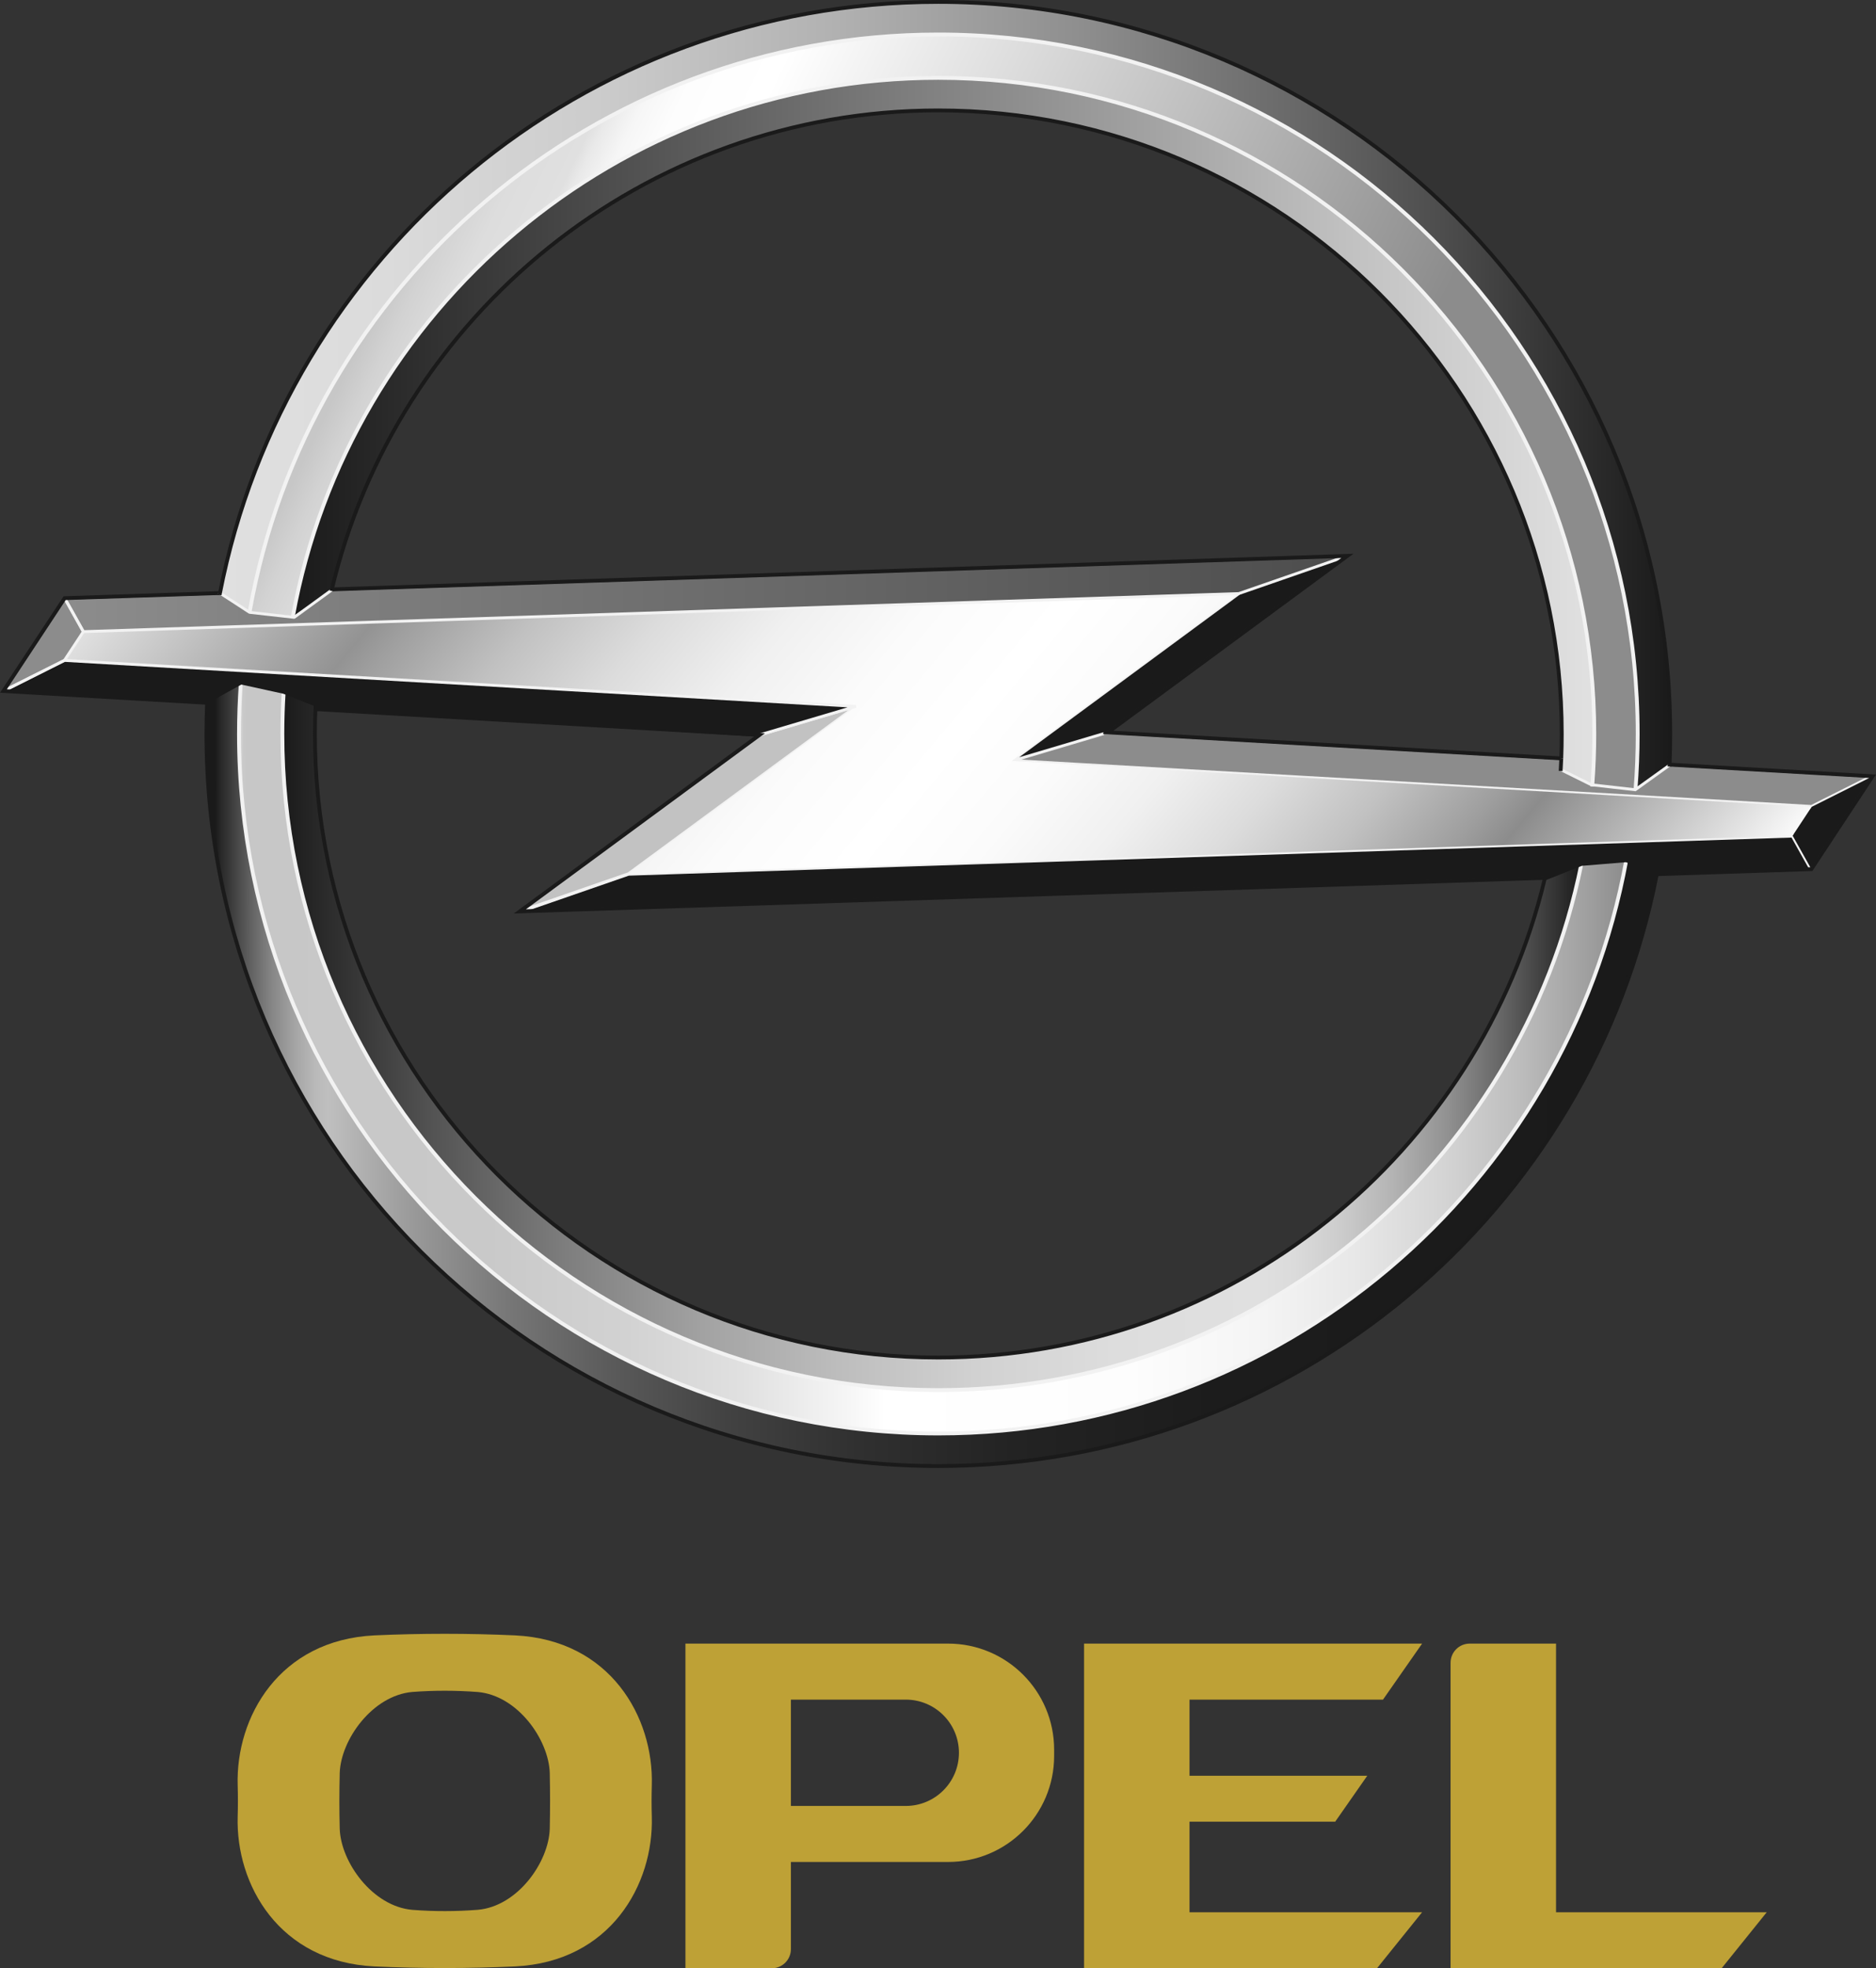 <?xml version="1.0" encoding="utf-8"?>
<!-- Generator: Adobe Illustrator 13.0.0, SVG Export Plug-In . SVG Version: 6.00 Build 14948)  -->
<!DOCTYPE svg PUBLIC "-//W3C//DTD SVG 1.0//EN" "http://www.w3.org/TR/2001/REC-SVG-20010904/DTD/svg10.dtd">
<svg version="1.0" id="Layer_1" xmlns="http://www.w3.org/2000/svg" xmlns:xlink="http://www.w3.org/1999/xlink" x="0px" y="0px"
	 width="284.503px" height="298.428px" viewBox="0 0 284.503 298.428" enable-background="new 0 0 284.503 298.428"
	 xml:space="preserve">
<rect x="0" y="0" width="284.503" height="298.428" fill="#333333" stroke="none"/>
<path fill="#BEA136" d="M143.781,249.202h-39.833v49.227h13.092c1.603,0,2.902-1.299,2.902-2.901V282.31h23.839
	c8.882,0,16.083-7.201,16.083-16.083v-0.942C159.864,256.402,152.663,249.202,143.781,249.202z M137.367,273.815h-17.425v-16.119
	h17.425c4.451,0,8.06,3.608,8.06,8.061C145.426,270.207,141.818,273.815,137.367,273.815z"/>
<polygon fill="#BEA136" points="215.667,289.934 180.396,289.934 180.396,276.206 202.487,276.206 207.348,269.242 180.396,269.242 
	180.396,257.696 209.737,257.696 215.667,249.202 164.401,249.202 164.401,298.428 208.825,298.428 "/>
<path fill="#BEA136" d="M235.979,289.934v-40.732h-13.092c-1.603,0-2.901,1.299-2.901,2.901v46.325h41.105l6.842-8.494H235.979z"/>
<path fill="#BEA136" d="M98.849,270.663c0.3-10.269-6.26-22.016-20.757-22.707c-7.055-0.321-14.236-0.321-21.291,0
	c-14.497,0.691-21.054,12.438-20.757,22.707c0.048,1.593,0.048,3.187,0,4.779c-0.297,10.269,6.26,22.016,20.757,22.707
	c7.054,0.325,14.237,0.325,21.291,0c14.497-0.691,21.057-12.438,20.757-22.707C98.799,273.849,98.799,272.255,98.849,270.663z
	 M83.373,277.294c-0.165,5.064-4.874,11.732-10.896,12.269c-3.285,0.257-6.653,0.263-9.94,0.009
	c-6.031-0.521-10.835-7.204-11.016-12.277c-0.074-2.858-0.068-5.631,0-8.49c0.18-5.075,4.984-11.75,11.016-12.271
	c3.288-0.251,6.655-0.245,9.94,0.009c6.021,0.538,10.728,7.196,10.896,12.263C83.435,271.662,83.438,274.437,83.373,277.294z"/>
<polygon fill="#1A1A1A" points="187.874,89.995 203.595,84.539 167.376,111.235 153.438,115.377 "/>
<polygon fill="#8C8C8C" points="283.567,117.909 274.729,122.345 153.438,115.377 167.376,111.235 "/>
<polygon fill="#1A1A1A" points="274.573,131.547 79.573,137.931 95.308,132.478 271.858,126.698 "/>
<polygon fill="#8C8C8C" points="79.573,137.931 95.308,132.478 129.788,107.101 115.845,111.235 "/>
<polygon fill="#1A1A1A" points="129.788,107.101 115.845,111.235 0.935,104.561 9.769,100.13 "/>
<polygon fill="#8C8C8C" points="9.93,90.922 12.644,95.771 9.769,100.13 0.935,104.561 "/>
<linearGradient id="SVGID_1_" gradientUnits="userSpaceOnUse" x1="9.93" y1="90.155" x2="203.595" y2="90.155">
	<stop  offset="0" style="stop-color:#8C8C8C"/>
	<stop  offset="1" style="stop-color:#4D4D4D"/>
</linearGradient>
<polyline fill="url(#SVGID_1_)" points="9.93,90.922 12.644,95.771 187.874,89.995 203.595,84.539 "/>
<polyline fill="#1A1A1A" stroke="#F2F2F2" stroke-width="0.435" points="167.376,111.235 153.438,115.377 187.874,89.995 "/>
<polyline fill="#8C8C8C" stroke="#F2F2F2" stroke-width="0.58" points="283.567,117.909 274.729,122.345 153.438,115.377 "/>
<polyline fill="#1A1A1A" stroke="#F2F2F2" stroke-width="0.58" points="79.573,137.931 95.308,132.478 271.858,126.698 
	274.573,131.547 "/>
<polyline fill="#1A1A1A" points="274.573,131.547 271.858,126.698 274.729,122.345 283.567,117.909 "/>
<polyline fill="#C2C2C2" stroke="#F2F2F2" stroke-width="0.435" points="79.573,137.931 95.308,132.478 129.788,107.101 
	115.845,111.235 "/>
<linearGradient id="SVGID_2_" gradientUnits="userSpaceOnUse" x1="58.578" y1="41.029" x2="225.921" y2="181.446">
	<stop  offset="0" style="stop-color:#E0E0E0"/>
	<stop  offset="0.15" style="stop-color:#939393"/>
	<stop  offset="0.17" style="stop-color:#9F9F9F"/>
	<stop  offset="0.235" style="stop-color:#C1C1C1"/>
	<stop  offset="0.302" style="stop-color:#DCDCDC"/>
	<stop  offset="0.37" style="stop-color:#F0F0F0"/>
	<stop  offset="0.439" style="stop-color:#FBFBFB"/>
	<stop  offset="0.511" style="stop-color:#FFFFFF"/>
	<stop  offset="0.576" style="stop-color:#FBFBFB"/>
	<stop  offset="0.639" style="stop-color:#F0F0F0"/>
	<stop  offset="0.701" style="stop-color:#DCDCDC"/>
	<stop  offset="0.763" style="stop-color:#C1C1C1"/>
	<stop  offset="0.824" style="stop-color:#9E9E9E"/>
	<stop  offset="0.85" style="stop-color:#8C8C8C"/>
	<stop  offset="1" style="stop-color:#FAFAFA"/>
</linearGradient>
<path fill="url(#SVGID_2_)" d="M12.644,95.771c-0.758,1.149-1.441,2.185-2.875,4.359c14.647,0.851,120.019,6.971,120.019,6.971
	s-23.76,17.488-34.479,25.377c26.438-0.866,171.99-5.63,176.55-5.78c0.758-1.148,1.439-2.182,2.871-4.354
	c-14.682-0.843-121.292-6.967-121.292-6.967s23.733-17.493,34.437-25.383C161.489,90.864,17.201,95.621,12.644,95.771z"/>
<polyline fill="#1A1A1A" stroke="#F2F2F2" stroke-width="0.435" points="0.935,104.561 9.769,100.13 129.788,107.101 
	114.37,111.67 "/>
<polyline fill="none" stroke="#F2F2F2" stroke-width="0.435" points="9.93,90.922 12.644,95.771 9.769,100.13 0.935,104.561 "/>
<polyline fill="none" stroke="#F2F2F2" stroke-width="0.435" points="9.93,90.922 12.644,95.771 187.874,89.995 203.595,84.539 "/>
<path fill="none" stroke="#1A1A1A" stroke-width="0.58" d="M203.588,84.306L9.802,90.694l-9.283,14.075
	c0,0,113.4,6.586,114.67,6.66c-1.007,0.741-36.357,26.759-36.357,26.759l195.868-6.412l9.283-14.076c0,0-114.682-6.587-115.951-6.66
	c1.006-0.742,36.303-26.758,36.303-26.758L203.588,84.306z"/>
<linearGradient id="SVGID_3_" gradientUnits="userSpaceOnUse" x1="31.299" y1="162.886" x2="251.314" y2="162.886">
	<stop  offset="0.006" style="stop-color:#1A1A1A"/>
	<stop  offset="0.01" style="stop-color:#282828"/>
	<stop  offset="0.029" style="stop-color:#5D5D5D"/>
	<stop  offset="0.046" style="stop-color:#888888"/>
	<stop  offset="0.062" style="stop-color:#A6A6A6"/>
	<stop  offset="0.075" style="stop-color:#B9B9B9"/>
	<stop  offset="0.084" style="stop-color:#BFBFBF"/>
	<stop  offset="0.143" style="stop-color:#999999"/>
	<stop  offset="0.208" style="stop-color:#777777"/>
	<stop  offset="0.28" style="stop-color:#5A5A5A"/>
	<stop  offset="0.359" style="stop-color:#424242"/>
	<stop  offset="0.449" style="stop-color:#303030"/>
	<stop  offset="0.556" style="stop-color:#232323"/>
	<stop  offset="0.696" style="stop-color:#1C1C1C"/>
	<stop  offset="1" style="stop-color:#1A1A1A"/>
</linearGradient>
<path fill="url(#SVGID_3_)" d="M246.61,130.427c-2.796,15.38-9.045,30.367-18.928,43.777
	c-34.693,47.079-101.221,57.155-148.3,22.462c-30.389-22.395-45.36-58.053-42.826-93.182l-5.151,2.845
	c-1.562,35.706,14.116,71.514,45.049,94.309c49.35,36.366,118.836,25.842,155.201-23.507c10.141-13.761,16.635-29.087,19.658-44.823
	L246.61,130.427z"/>
<linearGradient id="SVGID_4_" gradientUnits="userSpaceOnUse" x1="33.31" y1="60.012" x2="253.306" y2="60.012">
	<stop  offset="0" style="stop-color:#E0E0E0"/>
	<stop  offset="0.116" style="stop-color:#DBDBDB"/>
	<stop  offset="0.26" style="stop-color:#CCCCCC"/>
	<stop  offset="0.42" style="stop-color:#B2B2B2"/>
	<stop  offset="0.59" style="stop-color:#8F8F8F"/>
	<stop  offset="0.767" style="stop-color:#626262"/>
	<stop  offset="0.843" style="stop-color:#4D4D4D"/>
	<stop  offset="1" style="stop-color:#1A1A1A"/>
</linearGradient>
<path fill="url(#SVGID_4_)" d="M253.202,116.165c1.537-35.68-14.143-71.454-45.055-94.233C158.8-14.435,89.314-3.911,52.948,45.438
	C42.831,59.167,36.343,74.453,33.311,90.151l4.555,2.703c2.732-15.629,9.021-30.872,19.056-44.488
	C91.614,1.287,158.142-8.79,205.22,25.904c30.578,22.534,45.547,58.497,42.777,93.837L253.202,116.165z"/>
<linearGradient id="SVGID_5_" gradientUnits="userSpaceOnUse" x1="36.25" y1="160.463" x2="246.585" y2="160.463">
	<stop  offset="0" style="stop-color:#FFFFFF"/>
	<stop  offset="4.429972e-04" style="stop-color:#ECECEC"/>
	<stop  offset="0.001" style="stop-color:#DBDBDB"/>
	<stop  offset="0.002" style="stop-color:#D0D0D0"/>
	<stop  offset="0.003" style="stop-color:#C9C9C9"/>
	<stop  offset="0.006" style="stop-color:#C7C7C7"/>
	<stop  offset="0.179" style="stop-color:#C9C9C9"/>
	<stop  offset="0.28" style="stop-color:#D2D2D2"/>
	<stop  offset="0.362" style="stop-color:#E0E0E0"/>
	<stop  offset="0.434" style="stop-color:#F4F4F4"/>
	<stop  offset="0.466" style="stop-color:#FFFFFF"/>
	<stop  offset="0.642" style="stop-color:#FDFDFD"/>
	<stop  offset="0.734" style="stop-color:#F5F5F5"/>
	<stop  offset="0.807" style="stop-color:#E7E7E7"/>
	<stop  offset="0.869" style="stop-color:#D4D4D4"/>
	<stop  offset="0.925" style="stop-color:#BCBCBC"/>
	<stop  offset="0.976" style="stop-color:#9D9D9D"/>
	<stop  offset="1" style="stop-color:#8C8C8C"/>
</linearGradient>
<path fill="url(#SVGID_5_)" d="M239.77,130.999c-5.978,29.383-25.089,55.76-54.095,69.812
	c-49.363,23.917-108.982,3.213-132.899-46.151c-7.766-16.028-10.827-33.138-9.73-49.755l-6.503-1.314
	c-1.34,17.996,1.893,36.562,10.312,53.938c25.499,52.63,89.061,74.704,141.69,49.204c31.547-15.283,52.115-44.242,58.041-76.326
	L239.77,130.999z"/>
<linearGradient id="SVGID_6_" gradientUnits="userSpaceOnUse" x1="63.697" y1="30.375" x2="248.03" y2="119.682">
	<stop  offset="0.006" style="stop-color:#C7C7C7"/>
	<stop  offset="0.025" style="stop-color:#D2D2D2"/>
	<stop  offset="0.055" style="stop-color:#DDDDDD"/>
	<stop  offset="0.09" style="stop-color:#E0E0E0"/>
	<stop  offset="0.098" style="stop-color:#E9E9E9"/>
	<stop  offset="0.117" style="stop-color:#F6F6F6"/>
	<stop  offset="0.142" style="stop-color:#FDFDFD"/>
	<stop  offset="0.197" style="stop-color:#FFFFFF"/>
	<stop  offset="0.714" style="stop-color:#8C8C8C"/>
	<stop  offset="1" style="stop-color:#8C8C8C"/>
</linearGradient>
<path fill="url(#SVGID_6_)" d="M248.003,119.738c1.488-18.231-1.717-37.077-10.254-54.696
	c-25.498-52.63-89.061-74.703-141.691-49.204C64.287,31.23,43.652,60.494,37.895,92.851l6.588,0.532
	c5.55-30.105,24.845-57.282,54.444-71.623c49.366-23.917,108.984-3.213,132.9,46.151c7.965,16.438,10.98,34.014,9.639,51.03
	L248.003,119.738z"/>
<linearGradient id="SVGID_7_" gradientUnits="userSpaceOnUse" x1="241.781" y1="65.379" x2="44.43" y2="65.379">
	<stop  offset="0" style="stop-color:#E0E0E0"/>
	<stop  offset="7.940479e-04" style="stop-color:#E0E0E0"/>
	<stop  offset="0.006" style="stop-color:#E0E0E0"/>
	<stop  offset="0.183" style="stop-color:#C2C2C2"/>
	<stop  offset="0.57" style="stop-color:#757575"/>
	<stop  offset="1" style="stop-color:#1A1A1A"/>
</linearGradient>
<path fill="url(#SVGID_7_)" d="M241.489,118.952c0.193-2.53,0.292-5.087,0.292-7.667c0-54.853-44.626-99.479-99.48-99.479
	c-48.755,0-89.431,35.256-97.872,81.613l5.839-3.826c9.83-41.711,47.363-72.852,92.033-72.852c52.132,0,94.545,42.413,94.545,94.544
	c0,1.874-0.056,3.735-0.163,5.582L241.489,118.952z"/>
<linearGradient id="SVGID_8_" gradientUnits="userSpaceOnUse" x1="239.825" y1="157.83" x2="42.823" y2="157.83">
	<stop  offset="0" style="stop-color:#1A1A1A"/>
	<stop  offset="0.017" style="stop-color:#303030"/>
	<stop  offset="0.061" style="stop-color:#656565"/>
	<stop  offset="0.104" style="stop-color:#929292"/>
	<stop  offset="0.146" style="stop-color:#B4B4B4"/>
	<stop  offset="0.185" style="stop-color:#CCCCCC"/>
	<stop  offset="0.221" style="stop-color:#DBDBDB"/>
	<stop  offset="0.25" style="stop-color:#E0E0E0"/>
	<stop  offset="0.36" style="stop-color:#DDDDDD"/>
	<stop  offset="0.467" style="stop-color:#D1D1D1"/>
	<stop  offset="0.572" style="stop-color:#BDBDBD"/>
	<stop  offset="0.677" style="stop-color:#A2A2A2"/>
	<stop  offset="0.781" style="stop-color:#7E7E7E"/>
	<stop  offset="0.885" style="stop-color:#535353"/>
	<stop  offset="0.987" style="stop-color:#212121"/>
	<stop  offset="1" style="stop-color:#1A1A1A"/>
</linearGradient>
<path fill="url(#SVGID_8_)" d="M234.313,133.069c-9.863,41.666-47.375,72.761-92.012,72.761c-52.131,0-94.544-42.413-94.544-94.544
	c0-1.509,0.036-3.009,0.106-4.501l-4.838-1.888c-0.134,2.113-0.203,4.243-0.203,6.389c0,54.854,44.626,99.479,99.479,99.479
	c48.116,0,88.362-34.336,97.524-79.791L234.313,133.069z"/>
<path fill="none" stroke="#F2F2F2" stroke-width="0.58" d="M248.03,119.718c0.219-2.782,0.332-5.595,0.332-8.433
	c0-58.481-47.578-106.06-106.061-106.06c-52.193,0-95.701,37.896-104.455,87.618"/>
<path fill="none" stroke="#F2F2F2" stroke-width="0.58" d="M36.519,103.584c-0.184,2.543-0.277,5.112-0.277,7.701
	c0,58.482,47.578,106.06,106.06,106.06c51.946,0,95.29-37.537,104.329-86.911"/>
<path fill="none" stroke="#F2F2F2" stroke-width="0.58" stroke-linecap="square" stroke-linejoin="bevel" d="M44.428,93.426
	c8.438-46.36,49.116-81.62,97.874-81.62c54.854,0,99.48,44.626,99.48,99.479c0,2.58-0.099,5.136-0.292,7.667"/>
<path fill="none" stroke="#F2F2F2" stroke-width="0.58" d="M43.023,104.917c-0.133,2.106-0.201,4.229-0.201,6.369
	c0,54.854,44.626,99.479,99.479,99.479c48.108,0,88.349-34.324,97.52-79.77"/>
<path fill="none" stroke="#1A1A1A" stroke-width="0.58" d="M31.405,106.33l5.151-2.845l6.489,1.42l4.816,1.912
	c-0.069,1.48-0.104,2.97-0.104,4.468c0,52.131,42.413,94.544,94.544,94.544c44.592,0,82.073-31.031,91.981-72.633l5.539-2.202
	l6.809-0.561l4.684,1.875"/>
<path fill="none" stroke="#1A1A1A" stroke-width="0.58" stroke-linecap="square" d="M251.282,132.45
	c-9.881,51.178-54.916,89.831-108.981,89.831c-61.3,0-110.995-49.694-110.995-110.996c0-1.582,0.033-3.157,0.099-4.722"/>
<polyline fill="none" stroke="#F2F2F2" stroke-width="0.435" points="236.519,116.604 241.325,118.984 247.997,119.741 
	253.29,115.941 "/>
<path fill="none" stroke="#1A1A1A" stroke-width="0.58" d="M236.775,114.964c-0.024,0.646-0.056,1.29-0.095,1.933"/>
<polyline fill="none" stroke="#F2F2F2" stroke-width="0.435" stroke-linecap="square" stroke-linejoin="bevel" points="
	50.229,89.517 44.613,93.602 37.847,92.843 33.361,89.917 "/>
<path fill="none" stroke="#1A1A1A" stroke-width="0.58" d="M50.269,89.593c9.83-41.712,47.363-72.852,92.033-72.852
	c52.132,0,94.545,42.413,94.545,94.544c0,1.232-0.024,2.458-0.071,3.679"/>
<path fill="none" stroke="#1A1A1A" stroke-width="0.58" stroke-linecap="square" d="M33.361,89.917
	C43.322,38.84,88.31,0.29,142.301,0.29c61.301,0,110.997,49.694,110.997,110.995c0,1.557-0.033,3.106-0.096,4.646"/>
</svg>
